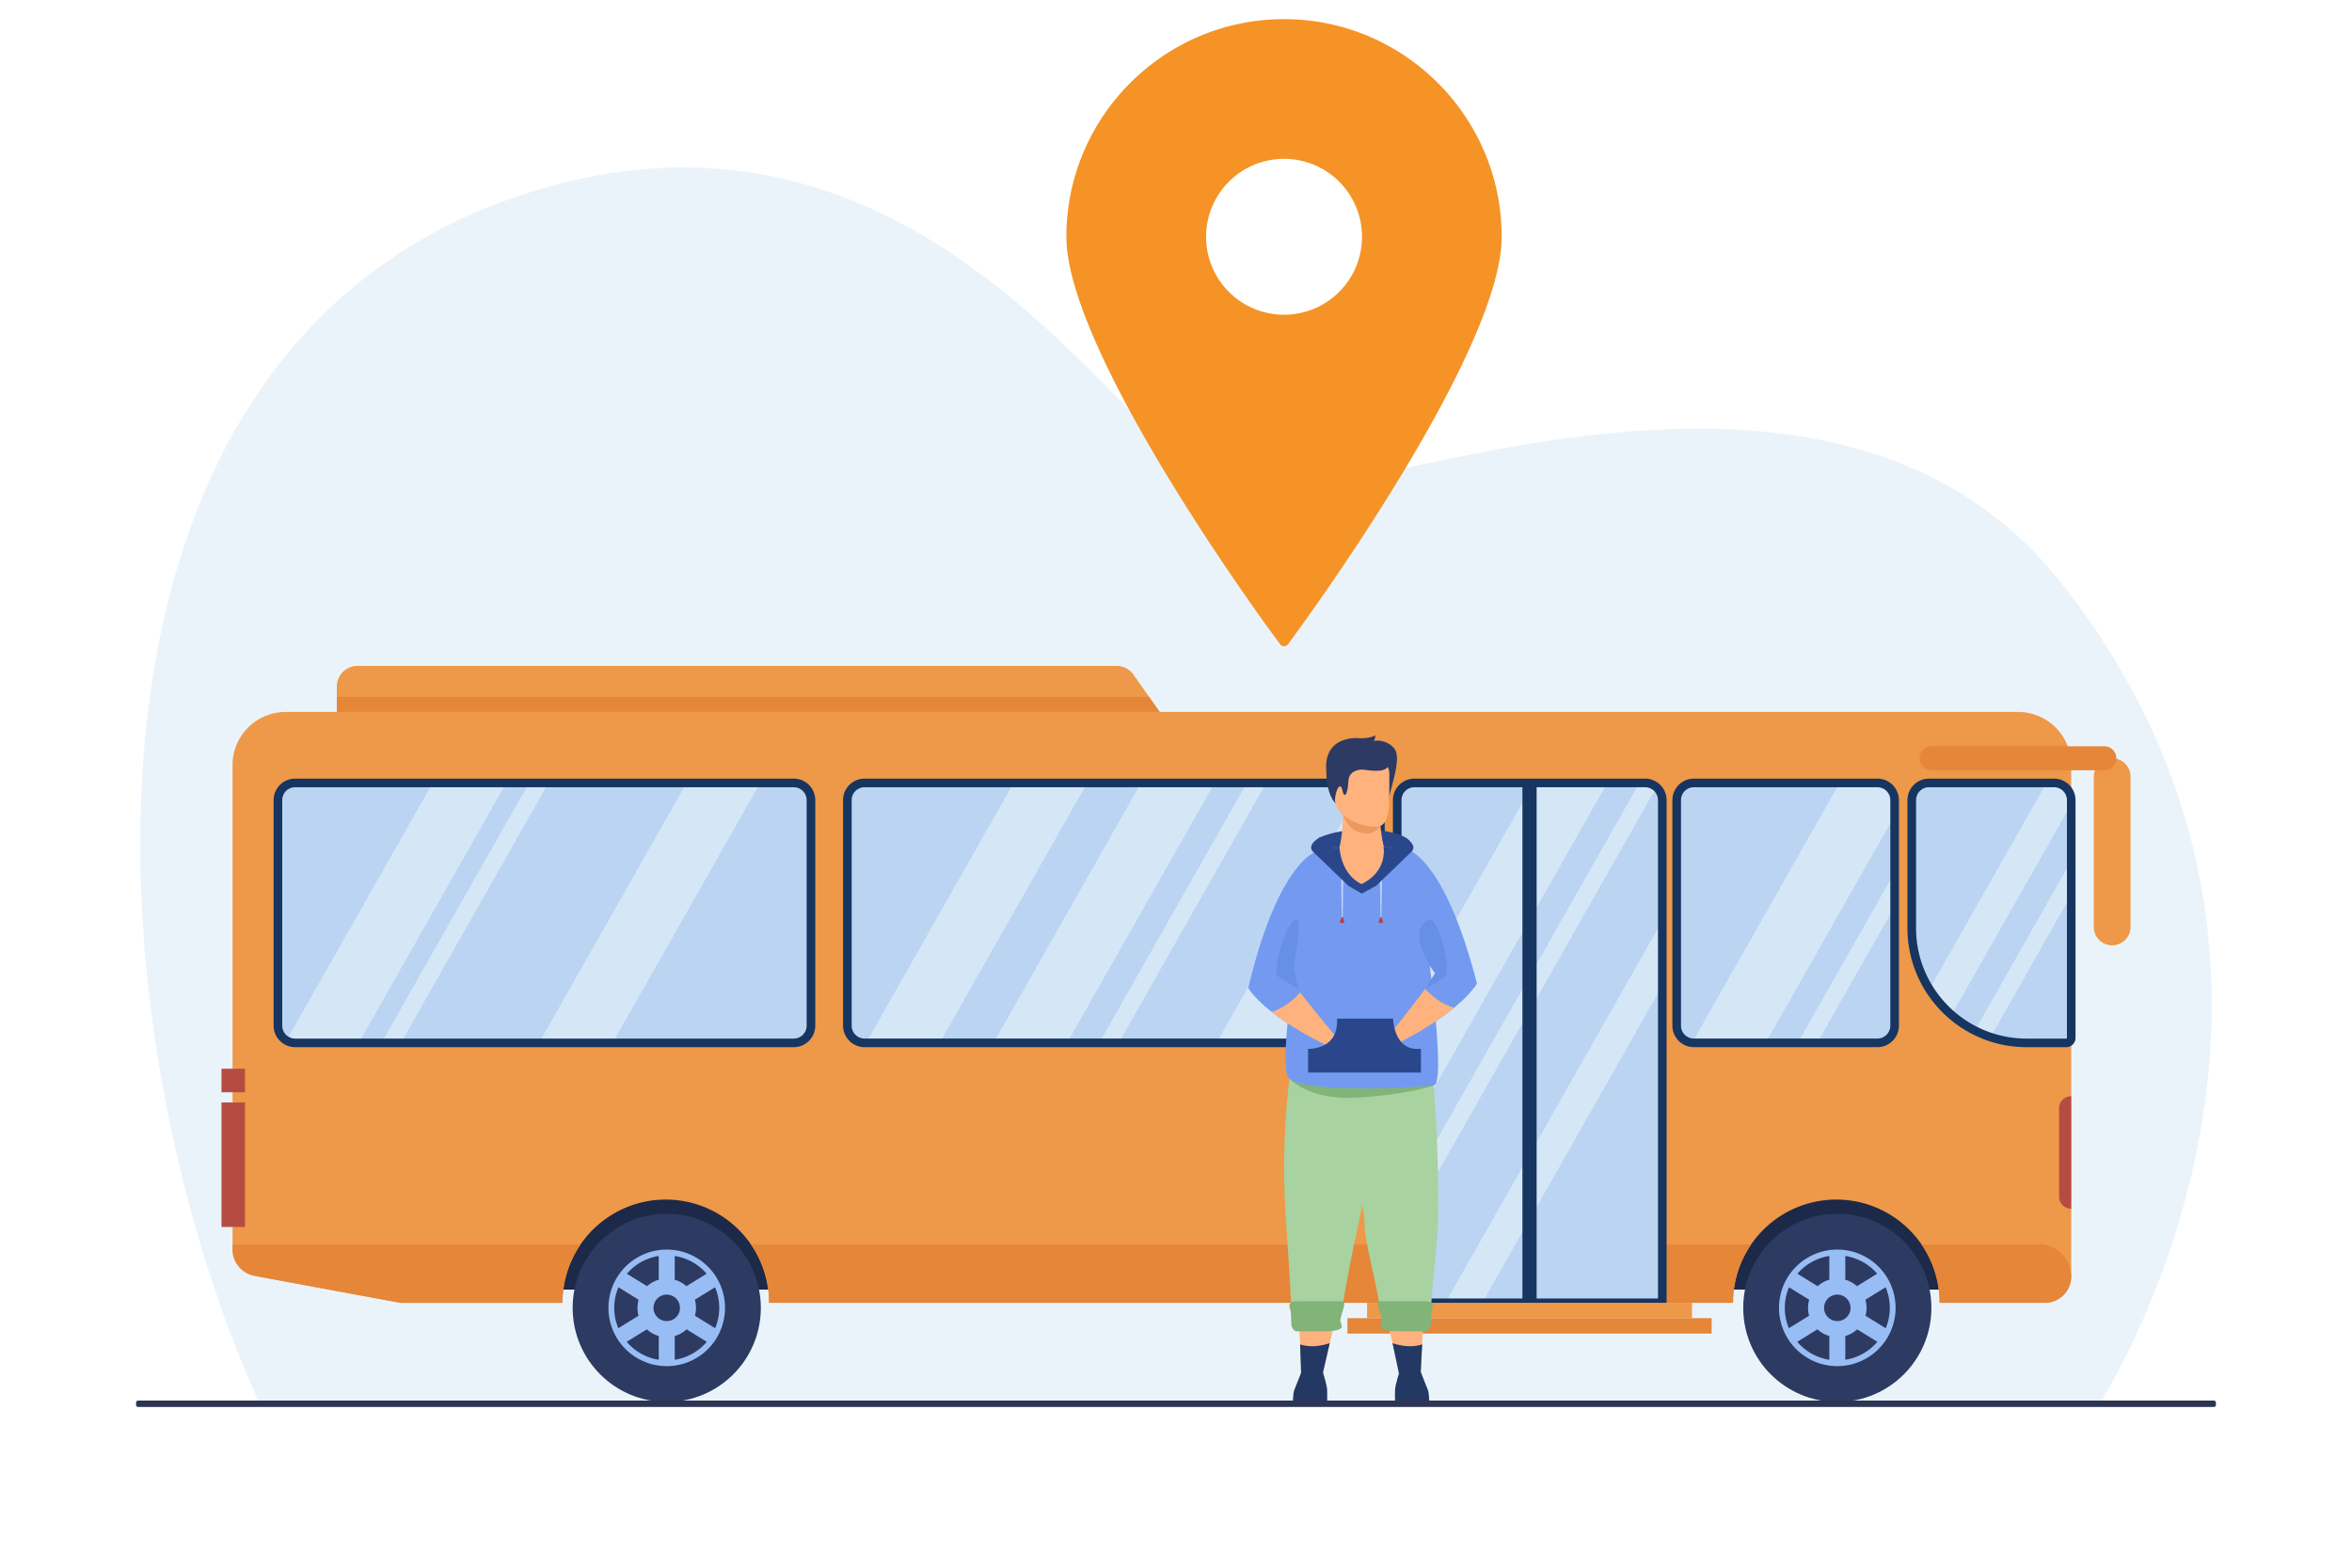 <svg xmlns="http://www.w3.org/2000/svg" xmlns:xlink="http://www.w3.org/1999/xlink" id="Layer_1" data-name="Layer 1" viewBox="0 0 3000 2000"><defs><style>.cls-1{fill:none;}.cls-2{fill:#fff;}.cls-3{fill:#ebf3fa;}.cls-4{fill:#1c2948;}.cls-5{fill:#2d3a62;}.cls-6{fill:#98bdf4;}.cls-7{fill:#ee9849;}.cls-8{fill:#e58638;}.cls-9{fill:#b64c41;}.cls-10{fill:#163560;}.cls-11{fill:#bbd4f2;}.cls-12{clip-path:url(#clip-path);}.cls-13{fill:#d5e7f7;}.cls-14{clip-path:url(#clip-path-2);}.cls-15{clip-path:url(#clip-path-3);}.cls-16{clip-path:url(#clip-path-4);}.cls-17{clip-path:url(#clip-path-5);}.cls-18{fill:#ffb27d;}.cls-19{fill:#2b478b;}.cls-20{fill:#233862;}.cls-21{fill:#ed985f;}.cls-22{fill:#2c3a64;}.cls-23{fill:#a8d29f;}.cls-24{fill:#82b378;}.cls-25{fill:#739af0;}.cls-26{fill:#bbd4ff;}.cls-27{fill:#bc3f3f;}.cls-28{fill:#678fe5;}.cls-29{fill:#2e3552;}.cls-30{fill:#f59326;}</style><clipPath id="clip-path"><rect class="cls-1" x="1080.81" y="998.83" width="679.93" height="331.62" rx="21.96"></rect></clipPath><clipPath id="clip-path-2"><rect class="cls-1" x="2138.63" y="998.83" width="277.98" height="331.62" rx="21.96"></rect></clipPath><clipPath id="clip-path-3"><path class="cls-1" d="M2460.42,998.83H2619.9a22,22,0,0,1,22,22v309.66a0,0,0,0,1,0,0h-56.94A146.45,146.45,0,0,1,2438.47,1184V1020.79A22,22,0,0,1,2460.42,998.83Z"></path></clipPath><clipPath id="clip-path-4"><rect class="cls-1" x="354.47" y="998.83" width="679.93" height="331.62" rx="21.96"></rect></clipPath><clipPath id="clip-path-5"><path class="cls-1" d="M2098.33,998.83H1804.1a22,22,0,0,0-21.95,22v641.28h338.13V1020.79A22,22,0,0,0,2098.33,998.83Z"></path></clipPath></defs><rect class="cls-2" width="3000" height="2000"></rect><path class="cls-3" d="M2675.35,1795s355.81-538.58-44.28-1049c-308.69-393.8-950.37-74.43-1069.33-117.69S1186.59,87.24,679.61,244.08C52,438.24,113.85,1311.81,330.22,1788.51Z"></path><rect class="cls-4" x="701.19" y="1501.16" width="1845.24" height="144.08"></rect><circle class="cls-5" cx="2343.51" cy="1668.52" r="120"></circle><path class="cls-6" d="M2343.51,1594.17a74.35,74.35,0,1,0,74.34,74.35A74.35,74.35,0,0,0,2343.51,1594.17Zm10.18,8.15a66.85,66.85,0,0,1,40.65,22.63l-25.76,15.91a37.28,37.28,0,0,0-14.89-8.25Zm-20.37,0v30.29a37.25,37.25,0,0,0-14.88,8.25L2292.67,1625A66.85,66.85,0,0,1,2333.32,1602.32Zm-51.56,92.16a67.13,67.13,0,0,1,.14-52.24l25.75,15.9a37.39,37.39,0,0,0-.1,20.41Zm51.56,40.24a66.85,66.85,0,0,1-40.88-22.9l25.74-15.89a37.38,37.38,0,0,0,15.14,8.5Zm-6.69-66.2a16.88,16.88,0,1,1,16.88,16.88A16.88,16.88,0,0,1,2326.63,1668.52Zm27.06,66.2v-30.29a37.32,37.32,0,0,0,15.14-8.5l25.74,15.89A66.85,66.85,0,0,1,2353.69,1734.72Zm25.77-56.17a37.39,37.39,0,0,0-.1-20.41l25.76-15.9a67.19,67.19,0,0,1,.13,52.24Z"></path><circle class="cls-5" cx="850.44" cy="1668.52" r="120"></circle><path class="cls-6" d="M850.44,1594.17a74.35,74.35,0,1,0,74.34,74.35A74.35,74.35,0,0,0,850.44,1594.17Zm10.18,8.15A66.85,66.85,0,0,1,901.27,1625l-25.76,15.91a37.28,37.28,0,0,0-14.89-8.25Zm-20.37,0v30.29a37.25,37.25,0,0,0-14.88,8.25L799.6,1625A66.85,66.85,0,0,1,840.25,1602.32Zm-51.56,92.16a67.13,67.13,0,0,1,.14-52.24l25.75,15.9a37.26,37.26,0,0,0-.09,20.41Zm51.56,40.24a66.8,66.8,0,0,1-40.87-22.9l25.73-15.89a37.38,37.38,0,0,0,15.14,8.5Zm-6.69-66.2a16.88,16.88,0,1,1,16.88,16.88A16.88,16.88,0,0,1,833.56,1668.52Zm27.06,66.2v-30.29a37.32,37.32,0,0,0,15.14-8.5l25.74,15.89A66.85,66.85,0,0,1,860.62,1734.72Zm25.77-56.17a37.39,37.39,0,0,0-.1-20.41l25.76-15.9a67.07,67.07,0,0,1,.13,52.24Z"></path><path class="cls-7" d="M1479.14,908.27H429.6V875.93A26.41,26.41,0,0,1,456,849.52h968.23a26.42,26.42,0,0,1,21.63,11.26Z"></path><polygon class="cls-8" points="429.6 889.05 429.6 908.27 1479.14 908.27 1465.67 889.05 429.6 889.05"></polygon><path class="cls-7" d="M2574,908.27H364.46a67.84,67.84,0,0,0-67.84,67.84v617.57a34.54,34.54,0,0,0,28.25,34l186,34.43H717.45a131.74,131.74,0,1,1,263.48,0H2210.52a131.74,131.74,0,1,1,263.48,0h134.24a33.62,33.62,0,0,0,33.61-33.62V976.11A67.83,67.83,0,0,0,2574,908.27Z"></path><path class="cls-8" d="M2451,1587.72a131.07,131.07,0,0,1,23,74.35h134.24a33.62,33.62,0,0,0,33.61-33.62h0a40.72,40.72,0,0,0-40.73-40.73Z"></path><path class="cls-8" d="M296.62,1587.72v6a34.54,34.54,0,0,0,28.25,34l186,34.43H717.45a131.13,131.13,0,0,1,23-74.35Z"></path><path class="cls-8" d="M958,1587.72a131.07,131.07,0,0,1,23,74.35H2210.52a131.13,131.13,0,0,1,23-74.35Z"></path><rect class="cls-9" x="282.49" y="1406.5" width="30.01" height="158.82"></rect><rect class="cls-9" x="282.49" y="1363.43" width="30.01" height="30.01"></rect><path class="cls-9" d="M2641.85,1398.45h0a0,0,0,0,1,0,0v143.62a0,0,0,0,1,0,0h0a15.46,15.46,0,0,1-15.46-15.46V1413.91A15.46,15.46,0,0,1,2641.85,1398.45Z"></path><rect class="cls-10" x="1080.81" y="998.83" width="679.93" height="331.62" rx="21.96"></rect><rect class="cls-10" x="2138.63" y="998.83" width="277.98" height="331.62" rx="21.96"></rect><path class="cls-10" d="M2460.42,998.83H2619.9a22,22,0,0,1,22,22v309.66a0,0,0,0,1,0,0h-56.94A146.45,146.45,0,0,1,2438.47,1184V1020.79A22,22,0,0,1,2460.42,998.83Z"></path><rect class="cls-11" x="1080.81" y="998.83" width="679.93" height="331.62" rx="21.96"></rect><rect class="cls-11" x="2138.63" y="998.83" width="277.98" height="331.62" rx="21.96"></rect><path class="cls-11" d="M2460.42,998.83H2619.9a22,22,0,0,1,22,22v309.66a0,0,0,0,1,0,0h-56.94A146.45,146.45,0,0,1,2438.47,1184V1020.79A22,22,0,0,1,2460.42,998.83Z"></path><rect class="cls-10" x="354.47" y="998.83" width="679.93" height="331.62" rx="21.96"></rect><rect class="cls-11" x="354.47" y="998.83" width="679.93" height="331.62" rx="21.96"></rect><path class="cls-11" d="M2098.33,998.83H1804.1a22,22,0,0,0-21.95,22v641.28h338.13V1020.79A22,22,0,0,0,2098.33,998.83Z"></path><g class="cls-12"><polygon class="cls-13" points="1095.45 1512.1 1001.59 1512.1 1414.91 783.83 1508.77 783.83 1095.45 1512.1"></polygon><polygon class="cls-13" points="1248.54 1528.77 1154.68 1528.77 1568 800.51 1661.86 800.51 1248.54 1528.77"></polygon><polygon class="cls-13" points="1524.65 1543.59 1430.79 1543.59 1844.11 815.33 1937.97 815.33 1524.65 1543.59"></polygon><polygon class="cls-13" points="1306.78 1542.07 1282.03 1542.07 1695.35 813.81 1720.1 813.81 1306.78 1542.07"></polygon></g><g class="cls-14"><polygon class="cls-13" points="2170.3 1474.58 2076.44 1474.58 2489.76 746.32 2583.62 746.32 2170.3 1474.58"></polygon><polygon class="cls-13" points="2228.54 1487.88 2203.79 1487.88 2617.11 759.62 2641.85 759.62 2228.54 1487.88"></polygon></g><g class="cls-15"><polygon class="cls-13" points="2394.77 1461.29 2347.84 1461.29 2761.16 733.02 2808.09 733.02 2394.77 1461.29"></polygon><polygon class="cls-13" points="2453.01 1474.58 2428.26 1474.58 2841.58 746.32 2866.32 746.32 2453.01 1474.58"></polygon></g><g class="cls-16"><polygon class="cls-13" points="358.8 1504.41 264.93 1504.41 678.25 776.15 772.11 776.15 358.8 1504.41"></polygon><polygon class="cls-13" points="682.66 1504.41 588.8 1504.41 1002.12 776.15 1095.98 776.15 682.66 1504.41"></polygon><polygon class="cls-13" points="412.61 1504.41 387.89 1504.41 801.21 776.15 825.92 776.15 412.61 1504.41"></polygon></g><g class="cls-17"><polygon class="cls-13" points="1662.07 1682.53 1568.21 1682.53 1981.53 954.27 2075.39 954.27 1662.07 1682.53"></polygon><polygon class="cls-13" points="1720.31 1695.83 1695.56 1695.83 2108.88 967.57 2133.63 967.57 1720.31 1695.83"></polygon><polygon class="cls-13" points="1886.54 1669.23 1839.61 1669.23 2252.93 940.97 2299.86 940.97 1886.54 1669.23"></polygon></g><rect class="cls-10" x="1941.87" y="998.83" width="18.11" height="663.23"></rect><path class="cls-10" d="M1012.44,1335.94h-636A27.48,27.48,0,0,1,349,1308.49v-287.7a27.47,27.47,0,0,1,27.44-27.45h636a27.47,27.47,0,0,1,27.44,27.45v287.7A27.48,27.48,0,0,1,1012.44,1335.94Zm-636-331.62A16.48,16.48,0,0,0,360,1020.79v287.7A16.48,16.48,0,0,0,376.42,1325h636a16.49,16.49,0,0,0,16.47-16.47v-287.7a16.49,16.49,0,0,0-16.47-16.47Z"></path><path class="cls-10" d="M1738.78,1335.94h-636a27.48,27.48,0,0,1-27.44-27.45v-287.7a27.47,27.47,0,0,1,27.44-27.45h636a27.47,27.47,0,0,1,27.44,27.45v287.7A27.48,27.48,0,0,1,1738.78,1335.94Zm-636-331.62a16.49,16.49,0,0,0-16.47,16.47v287.7a16.49,16.49,0,0,0,16.47,16.47h636a16.49,16.49,0,0,0,16.47-16.47v-287.7a16.49,16.49,0,0,0-16.47-16.47Z"></path><path class="cls-10" d="M2125.77,1667.55H1776.66V1020.79a27.47,27.47,0,0,1,27.44-27.45h294.23a27.47,27.47,0,0,1,27.44,27.45Zm-338.13-11h327.15V1020.79a16.48,16.48,0,0,0-16.46-16.47H1804.1a16.48,16.48,0,0,0-16.46,16.47Z"></path><path class="cls-10" d="M2394.65,1335.94H2160.58a27.48,27.48,0,0,1-27.44-27.45v-287.7a27.47,27.47,0,0,1,27.44-27.45h234.07a27.47,27.47,0,0,1,27.44,27.45v287.7A27.48,27.48,0,0,1,2394.65,1335.94Zm-234.07-331.62a16.48,16.48,0,0,0-16.46,16.47v287.7a16.48,16.48,0,0,0,16.46,16.47h234.07a16.49,16.49,0,0,0,16.47-16.47v-287.7a16.49,16.49,0,0,0-16.47-16.47Z"></path><path class="cls-10" d="M2635.55,1335.94h-50.63c-83.78,0-151.94-68.16-151.94-151.94V1020.79a27.47,27.47,0,0,1,27.44-27.45H2619.9a27.47,27.47,0,0,1,27.44,27.45v303.36A11.8,11.8,0,0,1,2635.55,1335.94Zm-175.13-331.62a16.48,16.48,0,0,0-16.46,16.47V1184c0,77.73,63.23,141,141,141h50.63a.82.82,0,0,0,.82-.81V1020.79a16.49,16.49,0,0,0-16.47-16.47Z"></path><rect class="cls-7" x="1743.72" y="1662.07" width="414.44" height="19.63"></rect><rect class="cls-8" x="1718.67" y="1681.69" width="464.55" height="19.63"></rect><path class="cls-7" d="M2694.09,1206h0a23.42,23.42,0,0,1-23.42-23.42V990.78a23.42,23.42,0,0,1,23.42-23.42h0a23.43,23.43,0,0,1,23.42,23.42v191.76A23.43,23.43,0,0,1,2694.09,1206Z"></path><path class="cls-8" d="M2684.12,982.64h-220.3a15.28,15.28,0,0,1-15.28-15.28h0a15.28,15.28,0,0,1,15.28-15.28h220.3a15.29,15.29,0,0,1,15.28,15.28h0A15.29,15.29,0,0,1,2684.12,982.64Z"></path><polygon class="cls-18" points="1702.7 1685.72 1696.09 1713.53 1687.32 1750.4 1659.91 1750.4 1658.28 1715.08 1657.01 1687.83 1702.7 1685.72"></polygon><path class="cls-19" d="M1681.56,1069.45c5.42-4,55.26-21.16,103.86-4.33s-37.64,63.71-37.64,63.71l-28,1.21Z"></path><path class="cls-20" d="M1649.07,1790.91s0-13.42,1.91-17.88,8.93-22.63,8.93-22.63h27.41s5.1,16.57,5.42,22,0,18.52,0,18.52Z"></path><path class="cls-20" d="M1823.1,1790.91s0-13.42-1.91-17.88-8.93-22.63-8.93-22.63h-27.4s-5.1,16.57-5.42,22,0,18.52,0,18.52Z"></path><path class="cls-18" d="M1713.29,1037.76s-1,29.88-4.79,43.26l-30.27,65.25,113.94-27.08L1765,1081.64s-8.2-40.06-3.9-54.88S1713.29,1037.76,1713.29,1037.76Z"></path><path class="cls-21" d="M1713.13,1039.45c3.25,8.37,9.22,20.91,26,23.64,21,3.43,25.75-19.79,25.75-19.79Z"></path><path class="cls-22" d="M1703,1024.32s-5.48-27.36-9.31-35.65-7-45.25,35.38-47.17c0,0,16.25,1.92,25.18-3.5,0,0,0,5.42-2.23,7.33a28.16,28.16,0,0,1,26.13,9.24c11.47,12.75-7.65,57.37-6.69,67.89Z"></path><path class="cls-18" d="M1755.32,1054.72c-26.55,0-53.09-16.6-53.09-36.88V986.2c0-7.4,5.16-13.46,11.47-13.46h46.92c6.31,0,11.47,6.06,11.47,13.46v29.85C1772.09,1037.32,1769.43,1054.71,1755.32,1054.72Z"></path><path class="cls-22" d="M1702.23,1003.1s.07-19,15.13-21.94,48.76,9.27,53.54-4.6-65.15-13.62-68.67-4.78S1702.23,1003.1,1702.23,1003.1Z"></path><path class="cls-23" d="M1754.74,1332.59c7.54-23.48,7.39,97.19-22.89,232.92-4.62,20.71-15,70.67-22.4,119h-62c-.85-39-5-93.53-7.67-134.35-8.27-128,12.77-224,12.77-224Z"></path><path class="cls-23" d="M1834.35,1550.17c-.68,39.12-8.63,91.08-9.35,129.18h-62.94c-4.23-27.66-10.94-56.13-15.77-79.1-3.43-16.31-5.91-29.84-5.88-38.35.07-16.61-10.44-64.52-16.7-106.77a.79.79,0,0,0,0-.17c-.25-1.63-.48-3.25-.71-4.85-8.38-59.39-5.42-117.52-5.42-117.52l106.2-6.63S1836.17,1445.83,1834.35,1550.17Z"></path><path class="cls-24" d="M1644.09,1375.42s23.9,28.95,88.81,24.77,95.89-15.48,95.89-15.48Z"></path><path class="cls-25" d="M1828.79,1384.71c-21.21,2.89-165.46,10.38-184.7-9.29s31.4-288.11,31.4-288.11,5.73-1.66,15.41-3.48c4.93-.93,10.88-1.89,17.61-2.7.09,2.09,1.75,33.73,28,46.81,0,0,31.55-12.64,28.46-46.3,0-.4-.08-.77-.14-1.15,4.21.45,8.48,1,12.76,1.77a180,180,0,0,1,26.11,6.47S1850,1381.84,1828.79,1384.71Z"></path><path class="cls-25" d="M1645.31,1246.13c-.85,1.12,4.9,9.38,13,20,16.69,21.81,43.39,53.57,43.39,53.57a109.76,109.76,0,0,1-1.86,17.7c-36.68-17.33-61.47-33.54-77.91-46.56-23.11-18.31-29.74-30.32-29.74-30.32,37.06-156.75,84.6-173.07,84.6-173.07l15.52,94.46S1647.91,1242.73,1645.31,1246.13Z"></path><path class="cls-19" d="M1777.62,1082.26l-9.56,29.07L1755.33,1130,1737,1140l-17.21-9.92-28.93-46.21c4.93-.93,10.88-1.89,17.61-2.7.09,2.09,1.75,33.73,28,46.81,0,0,31.55-12.64,28.46-46.3,0-.4-.08-.77-.14-1.15C1769.07,1080.94,1773.34,1081.52,1777.62,1082.26Z"></path><path class="cls-18" d="M1701.72,1319.7c0,.3,0,.6,0,.9-.08,2-.2,3.84-.34,5.53a30.62,30.62,0,0,1-3,3.59,33,33,0,0,1-5.36,4.34c-.93-.44-1.86-.9-2.77-1.35-31.41-15.55-53.27-30-68.22-41.86,9.49-2.92,22.78-9.6,36.38-24.73C1675,1287.94,1701.72,1319.7,1701.72,1319.7Z"></path><path class="cls-25" d="M1883.85,1254.76s-6.39,12.14-29.15,30.88c-16.18,13.33-40.66,30-77,48a108.8,108.8,0,0,1-2.2-17.66s26.08-32.26,42.36-54.39c7.9-10.78,13.5-19.14,12.62-20.24-2.06-2.6-29.9-39.21-42.32-55.54l-5.9-7.78,15.72-92.86S1843.81,1098.75,1883.85,1254.76Z"></path><path class="cls-18" d="M1854.7,1285.64c-14.77,12.16-36.44,27.11-67.72,43.34l-2.35,1.2a43.47,43.47,0,0,1-7.9-15.68c.52-.65,1.2-1.51,2-2.53,7.49-9.35,26.32-33,39.09-50.35C1831.74,1276.49,1845.16,1282.9,1854.7,1285.64Z"></path><path class="cls-18" d="M1764.86,1080.49a252,252,0,0,0-56.35.64,1,1,0,0,1,0-.11S1760.66,1048.76,1764.86,1080.49Z"></path><polygon class="cls-26" points="1712.56 1171.72 1711.48 1171.72 1710.69 1121.44 1713.4 1121.44 1712.56 1171.72"></polygon><path class="cls-27" d="M1711.38,1170.41c-1,1.47-3.17,6.33-1.72,6.85s4,.54,4.7-.14S1713.22,1167.64,1711.38,1170.41Z"></path><polygon class="cls-26" points="1761.93 1171.72 1760.86 1171.72 1760.07 1121.44 1762.77 1121.44 1761.93 1171.72"></polygon><path class="cls-27" d="M1760.75,1170.41c-1,1.47-3.17,6.33-1.71,6.85s4,.54,4.69-.14S1762.59,1167.64,1760.75,1170.41Z"></path><path class="cls-19" d="M1719.83,1130l-44.34-42.73s-10-7.09,5.8-17.68S1719.83,1130,1719.83,1130Z"></path><path class="cls-19" d="M1755.32,1130l44.34-42.73s10-7.09-5.79-17.68S1755.32,1130,1755.32,1130Z"></path><path class="cls-19" d="M1811,1338.05c-8.64.73-15.84-1.44-21.4-6.41A27,27,0,0,1,1787,1329c-4.38-5.13-6.84-11.57-8.22-17a57.13,57.13,0,0,1-1.76-11.2l0-1.25h-71.61l0,1.34c.28,7.69-1,14.3-3.71,19.74a28.2,28.2,0,0,1-5.21,7.28,30.27,30.27,0,0,1-6.31,4.83,43.51,43.51,0,0,1-20.39,5.34l-1.32,0v30.26h143.92v-30.33Z"></path><path class="cls-28" d="M1830.48,1241.39s-39.92-52.39-8.32-67.64c12.55-6,30.2,65.83,20.74,72.59s-25.05,15.28-25.05,15.28Z"></path><path class="cls-28" d="M1649.91,1232.75s13.87-65.77,1.69-59-30.2,65.83-20.73,72.59,25.05,15.28,25.05,15.28Z"></path><path class="cls-24" d="M1686.47,1698.51h-32.12c-2.84.32-7.29-3.85-7.29-9.8,0,0-.07-14.26-1-16.8-4.13-11.12,2-11.72,8-11.72h58.61c6,0-3.17,18.39-3.17,24.34l2.11,7.8C1711.56,1698.27,1692.42,1698.51,1686.47,1698.51Z"></path><path class="cls-20" d="M1696.09,1713.53l-9.09,39.78h-27.41l-1.31-38.23C1662.36,1716.57,1676.11,1720.41,1696.09,1713.53Z"></path><polygon class="cls-18" points="1769.53 1685.72 1776.13 1713.11 1784.91 1749.43 1812.32 1749.43 1813.95 1714.63 1815.21 1687.8 1769.53 1685.72"></polygon><path class="cls-24" d="M1785.75,1698.51h32.12c2.85.32,7.3-3.85,7.3-9.8,0,0,.06-14.26,1-16.8,4.13-11.12-2-11.72-8-11.72h-58.6c-5.95,0,3.16,18.39,3.16,24.34l-2.11,7.8C1760.66,1698.27,1779.8,1698.51,1785.75,1698.51Z"></path><path class="cls-20" d="M1776.13,1713.53l8.45,39.78H1812l2-38.23C1809.86,1716.57,1796.11,1720.41,1776.13,1713.53Z"></path><path class="cls-22" d="M1736.74,981.73s-16.27.19-16.85,14.69-4.81,25.1-7.78,11.47-11,6-9,16.43c0,0-12.4-10.15-11.39-46.73S1741,949.45,1741,949.45l4.52,19.7Z"></path><path class="cls-29" d="M176.28,1786.82H2823.72a2.74,2.74,0,0,1,2.74,2.74v2.69a2.74,2.74,0,0,1-2.74,2.74H176.28a2.74,2.74,0,0,1-2.74-2.74v-2.69a2.75,2.75,0,0,1,2.75-2.75Z"></path><path class="cls-30" d="M1637.8,24.42c-153.08,0-277.61,124.55-277.61,277.63,0,147.36,251.88,491.63,262.61,506.21l10,13.62a6.22,6.22,0,0,0,10,0l10-13.62c10.73-14.58,262.61-358.85,262.61-506.21C1915.44,149,1790.88,24.42,1637.8,24.42Zm0,178.19a99.45,99.45,0,1,1-99.45,99.44A99.54,99.54,0,0,1,1637.8,202.61Z"></path></svg>